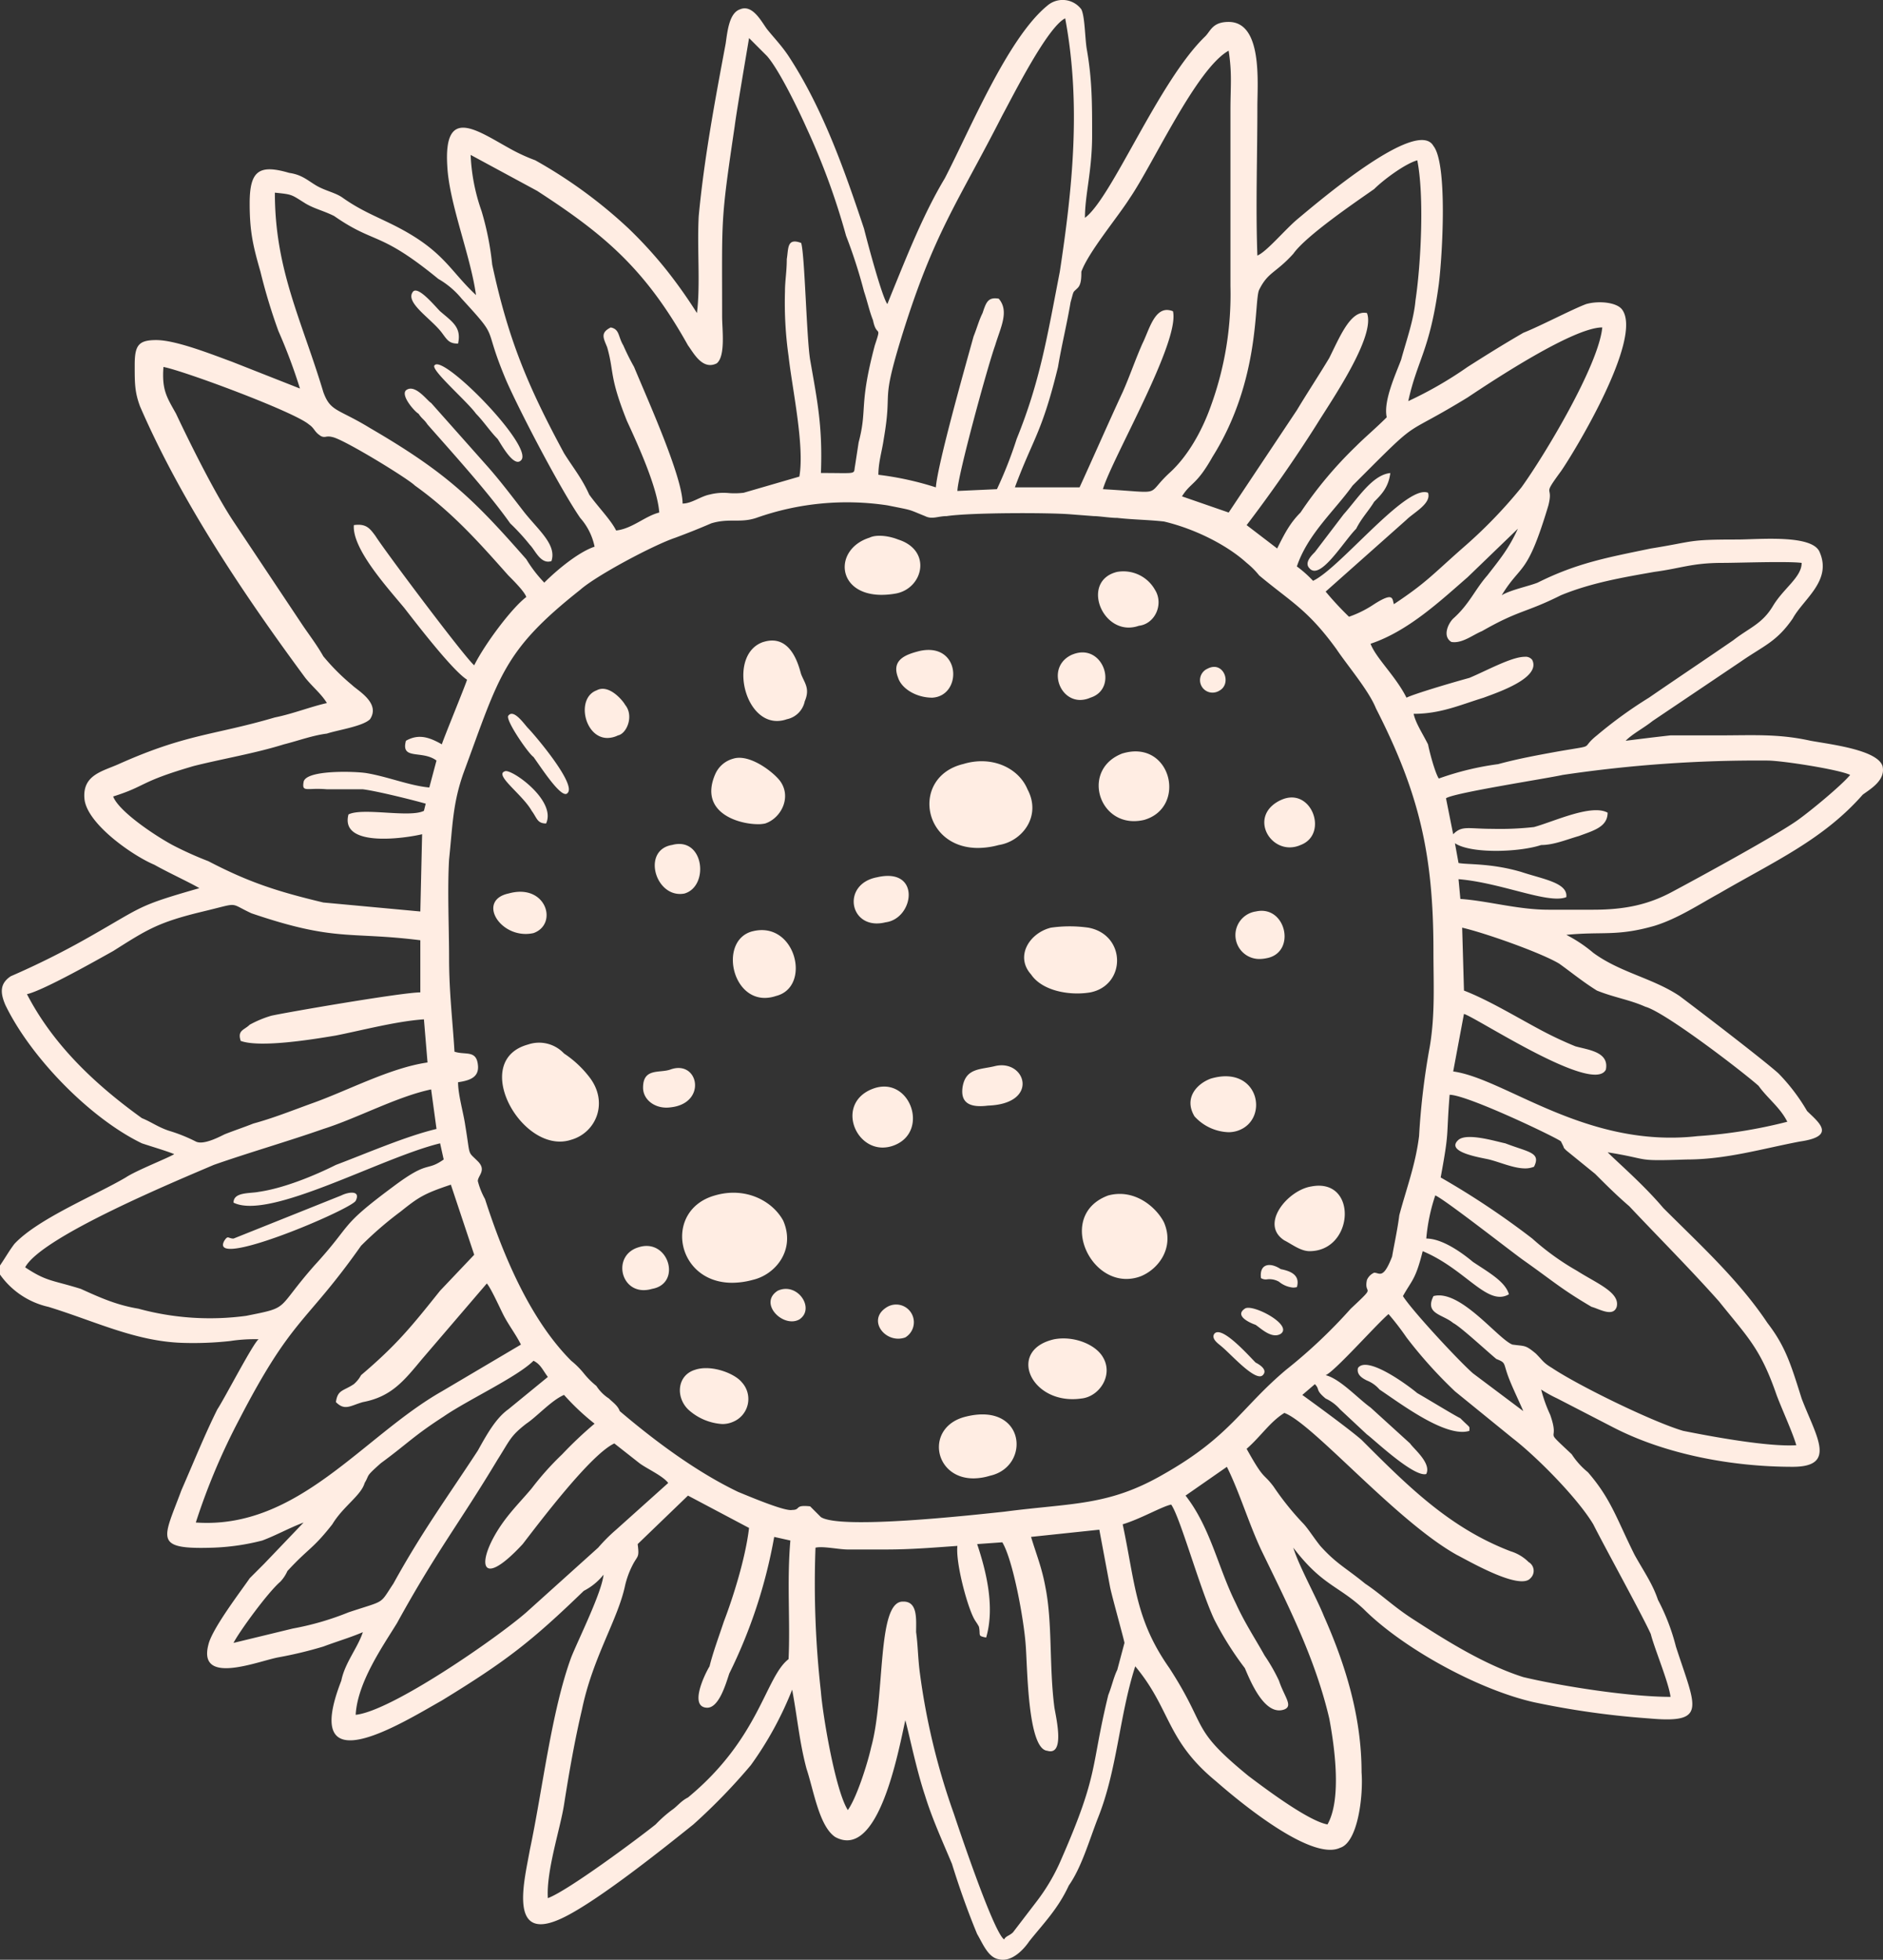<svg xmlns="http://www.w3.org/2000/svg" width="378.527" height="393.766" viewBox="0 0 378.527 393.766"><rect x="0" y="0" width="378.527" height="393.766" fill="#333333" stroke="none"/><path id="Vereinigungsmenge_5" data-name="Vereinigungsmenge 5" d="M-6199.392,393.9a3.479,3.479,0,0,1-.84-.1c-2.168-.363-3.251-3.25-4.334-5.055-1.806-4.334-3.61-9.39-5.056-14.082-1.805-4.333-3.971-9.03-5.415-13.722-1.806-5.415-3.25-12.639-3.973-15.168-1.443,6.5-5.417,28.167-14.082,23.472-3.25-2.165-4.333-9.386-5.778-13.719-1.443-5.419-1.806-10.113-2.889-15.889a69.443,69.443,0,0,1-8.305,15.166,119.088,119.088,0,0,1-11.555,11.913c-5.415,4.334-20.22,16.251-27.081,19.141-10.111,4.333-6.86-7.945-5.779-14.084,2.529-11.915,4.334-27.8,8.307-38.636,1.442-3.613,6.138-13,6.5-16.611a12.044,12.044,0,0,1-3.971,3.25c-10.471,10.111-15.526,14.082-28.525,22.027-8.307,4.692-28.527,17.332-20.222-3.973.722-3.61,3.25-6.5,4.333-9.749-2.527,1.083-5.056,1.806-7.944,2.888a81.9,81.9,0,0,1-9.027,2.167c-3.973.721-16.249,5.777-14.083-2.527.723-3.251,6.861-11.2,8.305-13.362,1.083-1.083,2.169-2.165,2.888-2.887l7.946-8.307c-2.89,1.084-5.418,2.527-8.306,3.613a45.662,45.662,0,0,1-10.111,1.443c-11.917.363-9.75-1.806-6.14-11.554,2.528-5.778,4.7-11.2,7.224-16.251,1.442-2.165,7.221-13.359,8.3-14.082a32.08,32.08,0,0,0-5.737.361,67.891,67.891,0,0,1-9.791.361c-9.388-.361-17.332-4.333-26.72-7.223a16.3,16.3,0,0,1-9.75-6.5v-1.806c1.446-2.169,1.806-2.89,2.888-4.334,4.7-5.055,16.249-9.751,22.387-13.361,2.169-1.443,8.667-3.971,9.751-4.694-1.808-.721-4.334-1.444-6.5-2.167-10.472-5.054-22.389-17.332-27.444-27.8-1.083-2.527-1.083-4.333,1.086-5.775a162.627,162.627,0,0,0,15.886-7.947c10.832-6.138,9.39-6.138,22.026-9.748-1.806-1.083-6.5-3.25-9.027-4.694-4.333-1.8-13.722-8.305-14.082-13.361-.363-4.694,3.611-5.415,6.861-6.861,13.719-6.138,19.138-5.777,31.414-9.386,3.611-.723,7.221-2.169,10.472-2.89-1.083-1.806-2.888-3.251-4.334-5.055-12.276-16.611-24.916-35.388-33.218-54.526-1.086-2.888-1.086-4.692-1.086-8.3,0-3.973.723-5.055,4.333-5.055,3.973,0,11.2,2.888,15.168,4.333L-6340.7,78.2a109.966,109.966,0,0,0-4.333-11.555,114.275,114.275,0,0,1-3.609-11.917c-1.446-5.055-2.169-7.944-2.169-13.722,0-6.5,1.806-7.942,7.944-6.137,2.528.361,3.611,1.444,5.416,2.527s3.974,1.446,5.418,2.527c3.611,2.529,6.5,3.611,10.109,5.415,10.111,5.057,11.193,9.03,16.612,14.084-1.084-7.944-5.418-18.416-5.778-26-.723-11.915,5.778-7.223,12.276-3.611a36.259,36.259,0,0,0,5.417,2.529,96.075,96.075,0,0,1,18.776,13.721,86.574,86.574,0,0,1,7.584,8.307,99.266,99.266,0,0,1,6.138,8.665c.723-5.777,0-13,.36-19.5,1.086-11.554,3.251-23.11,5.418-34.665.36-2.527.721-6.138,2.888-6.861,2.529-1.083,4.333,2.529,5.416,3.973,1.444,1.806,2.887,3.248,4.333,5.417,6.861,10.471,11.193,22.749,15.167,34.664.723,2.888,3.611,13.722,4.694,15.168l.723-1.807c3.25-7.944,6.5-16.248,10.831-23.47,5.057-9.751,12.64-28.166,20.583-34.665a4.7,4.7,0,0,1,6.861.721c.723,1.446.723,5.778,1.083,7.944,1.084,6.14,1.084,10.834,1.084,17.332,0,7.224-1.444,11.918-1.444,16.612,5.416-3.973,14.8-27.443,24.193-36.471,1.083-1.083,1.446-2.888,4.694-2.888,6.859,0,5.776,12.278,5.776,16.972,0,10.109-.359,20.22,0,29.97,1.806-.723,5.417-5.057,7.944-7.221,4.334-3.611,24.195-20.583,27.445-14.8,2.887,3.611,1.806,22.026,1.083,27.8-1.806,13.359-4.333,15.165-6.138,23.47a78.187,78.187,0,0,0,11.915-6.861c3.971-2.527,6.863-4.333,11.2-6.861,3.609-1.443,9.748-4.692,12.636-5.775,2.528-.723,6.14-.363,7.224,1.083,4.333,5.775-9.753,28.887-12.278,32.5-3.973,5.419-1.444,2.529-2.527,6.861-4.333,14.445-5.417,11.557-9.388,18.055,1.806-1.083,5.415-1.806,7.221-2.527,7.942-3.971,14.082-5.057,22.747-6.861,9.03-1.444,7.224-1.806,17.333-1.806,4.333,0,15.167-1.083,16.612,2.527,2.527,5.778-3.251,9.39-5.418,13.362-3.248,4.692-5.777,5.415-10.472,8.667L-6068.795,145c-1.806,1.446-3.973,2.529-5.416,3.973,2.887-.36,5.775-.723,9.025-1.083h9.749c6.861,0,11.917-.361,18.418,1.083,3.971.723,13.359,1.806,14.442,5.057.723,2.887-2.528,4.692-3.971,5.775-7.945,9.028-17.695,13.362-28.889,19.86-3.971,2.167-8.3,5.055-13,6.5-7.583,2.165-10.471,1.083-17.693,1.806a28.251,28.251,0,0,1,5.417,3.611c5.415,3.973,11.917,5.055,17.332,8.665,4.334,3.251,16.609,12.639,19.861,15.528a38.406,38.406,0,0,1,5.778,7.582c2.166,2.165,6.138,5.057-1.446,6.14-7.584,1.444-14.8,3.61-22.748,3.61-10.833.363-6.861,0-15.889-1.444,2.167,2.167,7.223,6.5,11.192,11.194,7.224,7.223,15.168,14.445,20.944,23.11,3.613,4.694,4.7,8.307,6.861,15.166,2.89,7.582,7.223,13.721-1.806,13.721-12.276,0-25.637-2.525-36.108-7.944l-11.194-5.777a26.461,26.461,0,0,1-3.251-1.8,28.338,28.338,0,0,0,1.806,5.052c2.167,6.138-1.806,2.169,4.333,7.947a15.542,15.542,0,0,0,3.251,3.61c4.694,5.415,5.777,9.388,9.39,16.611,1.8,3.25,3.61,5.778,4.692,9.025a42.171,42.171,0,0,1,3.61,9.39c3.974,12.276,6.5,15.526-5.416,14.443a169.517,169.517,0,0,1-23.11-3.25c-11.2-2.527-26.358-10.831-34.3-18.778-5.056-4.692-8.306-4.692-14.085-12.276,1.086,3.611,4.7,10.111,6.14,13.722,4.333,9.749,7.583,20.22,7.583,31.414.363,4.7-.723,14.085-4.333,15.168-6.138,2.887-22.026-10.835-24.916-13.362-10.109-8.3-9.026-14.444-16.248-23.109-3.25,10.109-3.613,20.943-7.584,30.691-1.8,4.7-3.25,9.749-5.777,13.362-2.165,4.692-5.057,7.581-7.944,11.194-.652.976-2.77,3.714-5.3,3.714Zm-20.128-71.965c.05,0,.1,0,.151,0,2.887,0,2.527,3.61,2.527,6.138.36,2.529.36,5.055.723,7.944a137.257,137.257,0,0,0,6.861,28.526c.72,2.165,7.944,23.832,10.109,25.277.361-.723,1.083-.723,1.8-1.446l4.7-6.138a39.169,39.169,0,0,0,5.054-8.665c7.583-17.333,5.777-18.053,9.386-32.861.723-1.8,1.086-3.61,1.806-5.052l1.446-5.419c0-.36-2.528-9.388-2.888-11.194l-2.167-11.555-13.723,1.446c1.086,3.611,2.167,6.138,2.89,10.109,1.443,7.223.723,15.889,1.806,24.193.36,2.167,2.164,9.751-1.446,8.667-3.969-.36-3.969-16.97-4.333-21.3-.36-5.057-2.528-16.972-4.694-20.583l-5.056.36c1.806,5.419,3.611,12.639,1.806,18.778-1.806-.36-1.083-.36-1.446-2.165-.36-.723-.72-1.084-1.083-1.807-1.444-2.888-3.61-11.192-3.25-14.442-5.054.36-9.386.723-14.442.723h-7.584c-1.8,0-5.056-.723-6.5-.363a193.353,193.353,0,0,0,1.084,28.889c.36,4.692,2.889,19.86,5.416,23.83,1.806-2.527,3.973-9.386,4.694-12.636,2.863-10.375,1.119-29.253,6.35-29.253Zm-53.292-11.552c.363,2.892,0,2.169-1.083,4.334a17.647,17.647,0,0,0-1.444,3.973c-1.442,6.859-6.5,14.444-8.667,24.914-1.443,6.14-2.529,12.278-3.611,19.139-.723,4.692-3.61,13.359-3.25,18.776,3.973-1.444,18.055-11.915,21.666-14.807a26.242,26.242,0,0,1,3.25-2.888c1.083-.721,1.8-1.8,3.25-2.527,14.442-11.917,15.526-24.193,20.22-27.8.363-7.584-.36-15.528.363-23.832l-3.251-.723a102.062,102.062,0,0,1-9.026,27.441c-.721,2.169-2.166,7.223-4.694,6.861-3.251-.36-.36-6.5.723-8.3.723-2.89,1.806-5.778,2.888-9.028,1.8-4.694,4.333-12.636,5.054-18.776l-12.276-6.5Zm97.5-3.971c2.527,11.918,2.527,19.138,9.388,28.889,7.944,12.275,3.971,11.915,15.886,21.664,2.888,2.167,11.918,9.028,15.888,9.748,2.891-5.052,1.446-15.525.363-21.3-2.89-12.276-8.307-22.747-13.722-33.941-2.528-5.419-4.333-11.557-6.861-16.612l-8.305,5.778c5.056,6.5,6.5,14.443,10.111,21.664,1.806,3.973,3.973,7.221,5.778,10.472a36.209,36.209,0,0,1,2.889,5.055c1.083,3.25,2.887,5.055,1.083,5.777-3.971,1.444-6.861-5.777-7.944-8.3a64.409,64.409,0,0,1-6.138-9.751c-2.888-6.138-6.861-20.582-8.667-23.11C-6167.374,302.8-6171.707,305.326-6175.316,306.409ZM-6295.2,286.187c-3.248,2.529-3.248,3.25-5.777,7.224-7.584,12.636-12.278,18.415-20.222,32.858-2.888,4.694-7.944,11.917-8.3,18.415,7.221-.721,28.525-15.526,34.3-20.582l14.444-13a34.136,34.136,0,0,1,3.611-3.611l10.471-9.388c-1.083-1.443-4.333-2.887-5.775-3.97l-5.056-3.974c-4.7,2.169-14.8,15.528-18.417,20.22-9.027,9.751-9.387,3.251-3.971-4.333,1.806-2.529,3.971-4.694,5.778-6.861a58.541,58.541,0,0,1,6.138-6.858,80.129,80.129,0,0,1,6.5-6.141,47.664,47.664,0,0,1-6.138-5.777C-6290.145,281.493-6293.033,284.745-6295.2,286.187Zm144.8,5.055c3.611,6.5,3.248,4.7,5.417,7.584a56.2,56.2,0,0,0,5.775,7.221c1.086,1.084,2.168,2.89,3.614,4.7,3.247,3.611,5.052,4.333,9.025,7.584,3.25,2.164,5.778,4.692,9.749,7.219,6.139,3.971,14.084,9.028,22.028,11.555,7.583,1.806,21.3,3.973,29.608,3.973-.36-2.888-3.25-9.748-3.973-12.639-1.806-3.971-9.386-17.692-11.553-22.026-3.251-5.415-11.554-13.721-16.249-17.332l-11.555-9.388a91.276,91.276,0,0,1-9.748-10.834,53.264,53.264,0,0,0-3.614-4.694c-2.525,2.165-10.831,11.555-12.636,12.278,2.888.721,6.5,4.694,9.026,6.5l7.944,7.221c.723,1.083,4.334,3.974,3.25,6.14-2.527.721-10.831-7.223-11.917-7.945l-5.415-5.055a8.661,8.661,0,0,0-2.888-2.165c-2.167-1.8-1.082-1.8-2.167-2.89l-2.528,2.167s9.028,6.5,11.917,9.027c9.39,9.39,17.695,17.695,29.973,22.389a8.752,8.752,0,0,1,3.609,2.167,2.032,2.032,0,0,1,.36,3.248c-2.166,2.529-12.638-3.61-14.8-4.692-12.276-6.861-28.886-26.362-34.664-28.527C-6145.708,285.827-6147.514,288.716-6150.4,291.243Zm-161.409-6.5c-6.138,3.971-7.221,5.415-12.64,9.39-3.248,2.887-2.166,2.165-3.248,3.97-.721,2.529-4.333,4.7-6.5,8.305-3.971,5.057-4.694,4.694-9.027,9.39a7.594,7.594,0,0,1-1.446,2.165c-2.528,2.167-8.3,10.111-9.388,12.276l11.917-2.888a57.179,57.179,0,0,0,11.193-3.25c7.584-2.529,6.138-1.443,9.027-5.775,5.778-10.474,10.833-17.333,16.972-26.721,1.806-3.251,3.61-6.5,6.138-8.307l7.944-6.5c-1.083-1.444-1.442-2.527-2.887-3.25C-6297.006,276.8-6307.117,281.493-6311.811,284.745Zm-8.667-41.167a72.447,72.447,0,0,0-7.942,6.863c-11.2,15.886-13.722,14.08-24.553,35.027a129.813,129.813,0,0,0-8.667,20.58c20.58,1.444,33.58-17.332,49.469-26.358l15.888-9.39c-1.083-2.165-2.529-3.973-3.611-6.138-.723-1.444-2.529-5.415-3.25-6.138l-13,15.165c-3.611,4.334-6.138,7.584-11.917,8.667-2.527.721-3.611,1.807-5.416,0,.36-2.525,1.444-2.165,3.61-3.611a6.372,6.372,0,0,0,1.446-1.8c7.221-6.14,10.111-9.749,15.888-16.97l6.859-7.224-4.694-14.082C-6315.783,239.968-6316.866,240.691-6320.478,243.578Zm82.33,59.221,2.167,2.165c3.971,2.527,29.97-.36,36.831-1.083,13.721-1.806,20.941-1.083,32.135-7.582,13.362-7.584,15.528-13.361,24.556-20.943a104.5,104.5,0,0,0,13-12.278c5.416-5.055,2.529-2.527,3.248-5.777a2.835,2.835,0,0,1,1.446-1.446c1.083,0,1.8,1.446,3.61-3.248.363-2.167,1.086-5.419,1.446-8.307,1.446-5.415,3.251-10.111,3.973-15.886a145.287,145.287,0,0,1,2.166-18.055c1.083-6.5.723-12.639.723-19.138,0-19.5-2.889-31.777-11.555-48.749-1.444-3.611-5.778-8.667-7.946-11.915-5.775-7.945-9.026-9.388-15.528-14.8a16.317,16.317,0,0,0-2.525-2.529c-3.973-3.613-10.473-6.861-16.612-8.307-3.249-.36-6.137-.36-9.388-.723-1.442,0-3.609-.36-4.692-.36l-4.694-.361c-4.333-.361-20.222-.361-24.916.361-1.8,0-2.888.723-4.333,0-3.611-1.444-2.167-1.083-7.584-2.167a54.617,54.617,0,0,0-26.358,2.527c-3.25,1.083-5.417,0-9.028,1.083-2.528,1.086-4.334,1.809-7.221,2.892-4.333,1.443-15.888,7.584-19.139,10.471-15.526,12.276-16.25,17.333-23.47,36.831-2.167,6.14-2.167,10.472-2.89,17.332-.36,6.14,0,13.721,0,19.86,0,6.861.723,12.638,1.086,18.778,2.164.723,4.333-.36,4.692,2.527.36,2.529-1.444,3.251-3.973,3.611,0,2.527,1.084,6.138,1.444,8.665,1.084,6.5.361,5.057,2.528,7.224,1.806,1.806,0,2.888,0,3.971a15.1,15.1,0,0,0,1.444,3.61c3.611,11.194,9.026,24.193,17.333,32.5a16.8,16.8,0,0,1,2.527,2.527,16.616,16.616,0,0,0,2.529,2.529,8.414,8.414,0,0,0,2.525,2.527c.723.721,1.809,1.443,2.169,2.529,7.221,6.138,15.526,12.276,23.83,16.248,1.807.723,9.388,3.973,10.833,3.61,1.547,0,.708-.794,2.479-.794A10.541,10.541,0,0,1-6238.147,302.8Zm141.187-32.5c2.527.361,2.527,0,4.7,1.806,1.443,1.446,1.443,1.806,3.249,2.892,5.417,3.61,20.222,10.831,26.36,12.636,5.416,1.083,16.97,3.25,22.749,2.887-.723-2.525-2.889-7.221-3.971-10.109-3.251-9.388-5.778-11.555-11.557-18.776-5.775-6.5-12.276-13-18.055-19.139-2.527-2.167-4.692-4.333-6.861-6.5l-5.777-4.692c-.723-.723-.361-.361-.723-1.083l-.359-.723c0-.36-18.778-9.39-22.388-9.39-.723,9.03,0,6.861-1.8,16.611a163.024,163.024,0,0,1,18.415,12.276,51.839,51.839,0,0,0,9.025,6.5c3.974,2.527,8.667,4.333,7.945,7.221-.721,2.167-3.611.361-5.054,0-6.14-3.611-7.584-5.055-13.722-9.39-2.527-1.8-15.889-12.276-17.695-13a37.12,37.12,0,0,0-1.806,8.667c3.251,0,7.222,2.89,9.39,4.7,3.25,2.165,6.5,3.971,7.221,6.5-4.334,2.529-8.667-5.052-17.332-8.665-1.442,5.778-2.165,5.778-3.971,9.028,1.806,2.887,11.193,13,14.082,15.526l10.111,7.584c-1.083-2.529-2.527-5.419-3.25-7.584s-.36-2.167-2.166-2.89c-2.168-1.806-7.224-6.5-8.668-7.221-2.165-1.806-5.776-1.806-3.971-5.415a4.254,4.254,0,0,1,1.1-.141C-6106.445,260.41-6099.658,269.289-6096.96,270.3ZM-6336,226.969c-7.221,2.529-14.805,4.694-22.026,7.221-7.584,3.251-34.664,14.445-37.916,20.583,4.333,2.888,5.417,2.529,11.194,4.333,3.971,1.806,7.223,3.25,11.555,3.973a54.562,54.562,0,0,0,21.665,1.443c9.03-1.8,5.778-1.083,13.722-10.108,7.944-8.667,4.694-7.584,15.888-15.889,7.222-5.417,6.5-2.888,10.111-5.417l-.721-3.25c-11.918,2.89-34.3,15.526-41.527,11.917,0-2.165,3.25-1.806,5.056-2.165,5.056-.723,11.194-3.25,15.528-5.419,5.777-2.165,14.081-5.775,20.22-7.221l-1.083-7.944C-6321.2,220.471-6329.143,224.8-6336,226.969Zm-24.193-43.692c-9.026,2.165-11.2,3.611-18.055,7.945-3.248,1.806-14.082,7.942-17.332,8.665,5.417,10.472,14.083,18.416,23.11,24.916,1.806.72,3.25,1.806,5.416,2.525a32.308,32.308,0,0,1,5.418,2.169c1.442.723,4.333-.723,5.775-1.446,1.806-.723,3.973-1.443,5.779-2.165,3.971-1.083,7.584-2.529,11.553-3.973,7.224-2.527,15.889-7.221,23.472-8.3l-.723-8.667c-5.416.36-12.276,2.165-17.692,3.248-4.334.723-15.165,2.529-19.138,1.086-.723-2.169.722-2.169,1.8-3.251a21.977,21.977,0,0,1,4.334-1.806c3.25-.721,26.359-4.694,29.972-4.694V189.054c-14.445-1.806-16.972.363-33.944-5.415-2.455-1.133-2.935-1.674-3.917-1.674C-6355.262,181.965-6356.577,182.416-6360.2,183.277Zm251.319,32.138c10.474,1.443,26.72,15.526,49.109,13a99.19,99.19,0,0,0,18.055-2.892c-1.446-2.887-3.973-4.692-5.779-7.219-3.248-2.888-18.776-14.8-22.749-15.888-3.25-1.446-6.138-1.806-9.748-3.251-2.888-1.8-5.057-3.61-7.584-5.415-3.611-2.167-14.8-6.138-19.5-7.224l.362,12.639c4.692,1.806,10.111,5.055,14.8,7.584a75.622,75.622,0,0,0,7.583,3.611c2.528.723,6.861,1.083,6.14,4.692-2.528,5.055-26-10.472-28.527-11.194ZM-6365.613,83.254c2.888,6.14,7.944,16.251,11.555,21.666l13.722,20.583c1.444,2.165,2.887,3.971,4.333,6.5a43.429,43.429,0,0,0,5.778,5.778c1.083,1.083,5.775,3.611,3.609,6.861-1.444,1.444-6.5,2.165-8.665,2.888-2.888.361-5.778,1.444-8.667,2.167-5.779,1.806-12.277,2.888-18.055,4.334-11.193,3.25-9.39,3.97-16.249,6.137,1.084,2.888,7.944,7.584,11.917,9.749a70.384,70.384,0,0,0,7.221,3.251c8.305,4.333,14.083,6.138,23.11,8.3l19.5,1.806.36-15.526c-2.889.72-16.609,2.888-14.805-3.973,1.443-.723,4.513-.543,7.583-.361s6.138.361,7.583-.361l.363-1.443c-2.528-.723-9.75-2.527-12.639-2.89h-7.221a21.7,21.7,0,0,0-2.888-.059c-1.615.058-2.057.116-1.806-1.383.36-2.529,10.472-2.167,12.636-1.807,4.334.723,8.667,2.527,12.639,2.89l1.444-5.415c-2.888-2.169-7.223,0-6.14-3.974,2.528-1.444,4.7-.723,7.224.723,0-.363,5.054-12.638,5.054-13-2.888-1.8-10.109-11.194-12.638-14.445-3.61-4.333-10.471-11.915-10.111-16.609,2.527-.363,3.25.723,4.333,2.165,1.806,2.89,18.055,24.556,19.86,26,2.167-4.333,7.584-11.555,10.472-13.719-.36-1.086-2.528-3.251-3.611-4.333-5.778-6.5-11.193-12.641-18.777-18.056-1.443-1.444-14.442-9.388-16.609-9.751a2.862,2.862,0,0,0-1.26-.066,1.42,1.42,0,0,1-1.269-.294c-1.083-.723-1.083-1.446-2.166-2.165-2.89-2.529-25.275-10.834-29.249-11.557C-6368.5,78.561-6367.419,80-6365.613,83.254Zm258.18,97.5c5.416.36,11.557,2.165,17.695,2.165h9.027c6.5,0,11.193-1.083,15.886-3.61,5.418-2.888,21.306-11.555,25.279-14.445,2.528-1.806,8.667-6.861,10.471-9.027-2.167-1.083-13.721-2.887-16.611-2.887a266.082,266.082,0,0,0-41.165,2.887c-3.25.723-22.026,3.611-23.47,4.694l1.444,7.223c1.806-1.806,2.889-1.084,7.946-1.084a61.124,61.124,0,0,0,8.3-.361c3.973-1.083,11.557-4.692,14.8-2.887,0,2.887-2.888,3.61-5.777,4.692-2.528.723-5.055,1.806-7.584,1.806-4.333,1.446-14.082,1.806-17.332-.36l.723,3.971c1.8.361,6.5,0,12.638,1.806,4.333,1.444,9.388,2.167,9.026,5.055-3.61,1.444-13-2.888-21.665-3.611Zm14.445-48.026c1.8,3.611-6.861,6.5-9.75,7.584-4.7,1.444-8.665,3.25-14.084,3.25.363,1.806,1.806,3.971,2.89,6.138.36,1.806,1.443,5.777,2.166,6.861a57.648,57.648,0,0,1,11.917-2.89c3.973-1.083,7.944-1.806,11.917-2.529,8.3-1.443,4.333-.36,7.944-3.248a87.635,87.635,0,0,1,10.471-7.582c5.779-3.973,11.194-7.584,16.972-11.555,3.249-2.527,5.775-3.25,7.944-6.861s5.777-5.777,5.777-8.665c-2.888-.363-12.638,0-15.888,0-6.138,0-8.307,1.083-13.722,1.806-6.138,1.083-12.636,2.165-18.776,4.692-7.223,3.61-8.306,2.888-15.89,7.221-1.8.723-3.971,2.529-6.136,2.167-1.806-1.083-.725-3.61.359-4.692,3.25-2.89,4.334-5.778,6.86-8.665,2.528-3.251,4.334-5.419,6.141-9.39l-10.112,9.749c-5.414,4.692-11.915,10.831-19.5,13.359,1.084,2.89,5.056,6.5,7.224,10.834,1.442-.723,8.665-2.888,12.636-3.973,3.446-1.436,8.488-4.241,11.138-4.241A1.681,1.681,0,0,1-6092.988,132.724Zm-20.943-33.581c.721,2.167-2.89,3.971-4.333,5.417L-6134.514,119a63.934,63.934,0,0,0,4.694,5.055,22.094,22.094,0,0,0,5.055-2.527c3.973-2.529,3.61-1.083,3.973,0,6.5-4.333,7.582-5.775,13.72-11.194a96.29,96.29,0,0,0,11.917-12.276c4.694-6.5,15.526-24.554,16.249-32.138-5.78,0-21.666,10.472-27.083,14.082-13,7.944-9.387,3.973-19.859,14.445q-1.624,1.624-3.25,3.25c-3.611,5.055-9.026,9.749-11.2,16.248a23.541,23.541,0,0,1,3.251,2.89c5.143-2.4,17.453-17.828,22.389-17.828A1.848,1.848,0,0,1-6113.931,99.143ZM-6336,78.921c1.446,3.973,2.888,3.251,9.388,7.221,15.528,9.03,20.943,14.445,31.416,26.362a26.655,26.655,0,0,0,3.61,4.694c2.528-2.529,6.861-6.14,10.111-7.223a12.458,12.458,0,0,0-2.888-5.778c-3.973-5.775-11.915-20.943-14.8-27.443-5.055-11.915-1.086-7.944-9.03-16.609a17.017,17.017,0,0,0-4.692-3.971c-11.917-9.753-12.639-6.861-20.943-12.639-2.167-1.083-3.973-1.446-5.778-2.529-2.887-1.8-2.527-1.8-6.138-2.164C-6345.753,54.368-6340.336,64.478-6336,78.921Zm209.792-15.888c1.808,4.694-7.219,17.693-10.107,22.389-4.334,6.859-9.39,14.082-14.083,20.22l6.138,4.694c1.444-2.888,2.528-5.057,4.694-7.223a81.38,81.38,0,0,1,11.194-13.359c1.806-1.807,3.973-3.613,6.138-5.778-.723-3.25,1.806-8.665,2.888-11.555,1.086-3.971,2.528-7.944,2.892-11.915,1.083-7.223,1.8-20.943.36-28.166-2.528.723-6.863,3.973-8.667,5.778-3.611,2.527-13.722,9.388-16.25,13-3.61,3.971-5.052,3.61-6.861,7.221-1.081,2.167.363,18.055-9.385,33.581-3.251,5.778-4.334,5.057-6.14,7.944l9.388,3.25,13.72-20.582c2.169-3.611,4.334-6.861,6.5-10.471,2.032-4.069,4.069-9.092,7-9.092A2.708,2.708,0,0,1-6126.211,63.033Zm-178.016-20.582a57.657,57.657,0,0,1,2.166,10.832c3.25,15.166,7.223,24.554,14.443,37.915,1.806,2.89,3.611,5.055,5.056,8.305,1.806,2.527,4.334,5.055,5.417,7.221,3.25-.36,5.779-2.888,8.666-3.611-.36-5.054-4.333-13.721-6.5-18.415-3.613-9.028-2.527-9.751-3.973-14.8-.723-1.809-1.446-2.892.723-3.974,1.806.36,1.446,1.806,2.528,3.611a48.043,48.043,0,0,0,2.166,4.333c2.527,6.138,9.75,22.029,9.75,27.444,1.806,0,3.611-1.446,5.417-1.806a11.249,11.249,0,0,1,3.893-.3,15.154,15.154,0,0,0,2.969-.066l11.193-3.248c1.083-6.14-1.446-17.695-2.168-24.195a76.25,76.25,0,0,1-.723-13c0-2.167.363-3.973.363-6.5.36-2.165,0-4.334,2.888-3.251.723,2.169,1.083,19.138,1.806,23.472,1.444,8.305,2.527,13.361,2.167,22.75,7.581,0,6.5.36,6.861-1.446l.72-4.692c1.807-6.861,0-7.224,3.25-19.5,1.446-4.334.363-1.446-.36-5.055-.721-1.806-1.083-3.611-1.805-5.777a102.171,102.171,0,0,0-3.61-11.194,140.526,140.526,0,0,0-7.945-21.666c-1.443-3.25-5.417-11.555-7.944-14.443-1.083-1.083-2.527-2.529-3.611-3.611-.36,2.165-2.527,14.8-2.887,17.693-2.89,19.5-2.529,18.055-2.529,38.275,0,2.527.723,7.945-1.084,9.39-2.889,1.444-4.694-2.165-5.777-3.611-8.665-15.526-16.972-22.389-30.332-31.054l-13.36-7.221A38.488,38.488,0,0,0-6304.227,42.452Zm139.018,20.22c1.446,6.138-12.276,29.61-14.082,35.75,12.639.721,8.307,1.443,13.362-3.25,3.609-3.251,6.5-8.307,8.3-13.362a65.461,65.461,0,0,0,3.973-24.193V22.232c0-4.7.361-7.223-.361-11.917-6.5,3.611-15.165,22.749-19.86,29.608-2.529,3.973-8.3,10.832-9.75,14.8,0,1.083,0,2.529-.723,3.251-1.083,1.083-.723.36-1.442,2.887-.723,4.333-1.806,8.667-2.527,13-3.251,13.362-5.056,14.445-8.667,24.195h13c2.166-4.694,6.138-13.724,8.667-19.139,1.443-3.25,2.527-6.5,3.97-9.748,1.271-2.541,2.26-6.755,4.935-6.755A3.253,3.253,0,0,1-6165.208,62.672Zm-35.024-2.527c2.166,2.527.36,5.777-.723,9.388-1.446,3.973-7.584,26.362-7.584,29.248l7.945-.36a84.06,84.06,0,0,0,3.971-10.111c4.7-11.557,6.138-20.583,8.667-33.583,2.527-16.609,4.333-33.581,1.081-50.914-3.61,1.806-10.471,15.528-12.636,19.5-9.028,17.692-13.721,23.47-20.222,44.413-4.334,14.082-1.806,10.111-3.611,20.583-.36,2.527-1.083,4.692-1.083,7.221a61.966,61.966,0,0,1,11.555,2.529c.363-4.694,5.777-23.832,7.583-30.333.723-1.806,1.083-3.25,1.806-4.694.631-1.892.986-2.957,2.509-2.957A4.456,4.456,0,0,1-6200.232,60.145Zm-6.5,224.6c11.917-2.89,13,10.109,4.7,11.917a11.479,11.479,0,0,1-3.295.518C-6213.432,297.178-6215.086,286.672-6206.733,284.745Zm83.051-5.415a6.47,6.47,0,0,0-2.529-1.809c-.719-.36-2.165-1.083-1.805-2.525,1.805-2.527,9.752,3.248,11.918,5.054,2.527,1.446,7.221,4.333,8.665,5.055,2.167,2.169,1.806,1.446,1.806,2.529a4.816,4.816,0,0,1-1.421.2C-6111.967,287.83-6119.754,281.946-6123.682,279.329Zm-139.02,3.97c-2.527-2.527-2.167-6.861,1.444-7.944,3.25-1.081,7.946.723,9.388,2.529a4.952,4.952,0,0,1-1.806,7.944,5.259,5.259,0,0,1-2.152.431A11.181,11.181,0,0,1-6262.7,283.3Zm73.663-14.082c3.97-.721,8.3,1.083,9.748,3.611,2.168,3.61-.721,7.944-4.333,8.305a12.522,12.522,0,0,1-1.771.128C-6194.29,281.261-6198.2,271.252-6189.039,269.217Zm33.581,1.444c-.361-.361-2.167-1.444-1.444-2.527,1.444-1.807,6.861,4.334,8.306,5.777.721.363,2.528,1.444,1.442,2.529a.805.805,0,0,1-.6.23C-6149.666,276.669-6153.85,271.947-6155.458,270.661Zm-67.164-7.944a3.561,3.561,0,0,1,3.611,6.138,4.171,4.171,0,0,1-1.431.255C-6223.823,269.11-6226.428,264.937-6222.621,262.717Zm74.025,3.61c-1.084-.36-4.333-1.8-2.167-3.248,1.444-1.084,9.75,3.248,7.221,5.055a2.06,2.06,0,0,1-1.079.3C-6146.146,268.431-6147.724,266.91-6148.6,266.327Zm-96.051-6.858c3.971-1.807,7.583,3.61,4.334,5.775a3.071,3.071,0,0,1-1.507.381C-6244.849,265.625-6248.039,261.625-6244.647,259.469Zm-28.166-8.667c6.138-2.167,9.028,7.221,2.888,8.3a5.921,5.921,0,0,1-1.671.255C-6276.412,259.361-6277.7,252.433-6272.812,250.8Zm128.91,6.86a3.9,3.9,0,0,0-2.32-.484,1.829,1.829,0,0,1-1.292-.238c-.361-2.89,1.806-3.25,3.971-1.806,1.807.361,3.973,1.083,3.25,3.611a3.113,3.113,0,0,1-.758.1A5.24,5.24,0,0,1-6143.9,257.662Zm-113.382-17.333c6.138-1.8,11.553,1.086,13.72,5.055,2.529,5.778-1.444,10.834-6.138,11.917a15.9,15.9,0,0,1-4.124.578C-6265.213,257.877-6267.684,243.254-6257.285,240.328Zm79.078,0c5.417-1.443,9.75,2.529,11.194,5.419,2.167,5.055-1.084,9.388-4.694,10.832a8.212,8.212,0,0,1-2.864.529C-6182.8,257.108-6187.947,243.9-6178.207,240.328Zm35.387,9.03c-5.057-3.251.722-10.113,5.418-10.834,9.385-1.806,8.666,13-.363,13C-6139.57,251.523-6141.375,250.079-6142.82,249.358Zm-213.044,0c.723-1.083.723-.363,1.806-.363l21.666-8.667c1.444-.72,3.973-1.083,2.89,1.086-.872,1.449-19.665,9.649-25.17,9.648C-6356.023,251.062-6356.575,250.568-6355.864,249.358Zm254.209-16.251c-1.444-.36-9.028-1.444-6.138-3.97,1.806-1.446,7.584.36,9.388.72,4.694,1.806,7.221,1.806,5.777,4.7a4.574,4.574,0,0,1-1.815.338C-6096.717,234.89-6099.4,233.67-6101.655,233.107Zm-124.216-14.082c7.583-3.25,11.917,8.3,4.7,11.2a6.452,6.452,0,0,1-2.4.484C-6229.4,230.7-6232.577,221.9-6225.871,219.025ZM-6294.838,210a6.863,6.863,0,0,1,7.221,1.807,21.031,21.031,0,0,1,5.056,4.694c3.971,5.055,1.446,11.194-3.61,12.639a7.183,7.183,0,0,1-2.281.369C-6297.468,229.506-6305.829,212.994-6294.838,210Zm133.964,14.445c-2.166-3.611.361-6.5,3.25-7.584,9.748-2.888,11.917,8.305,5.415,10.471a5.871,5.871,0,0,1-1.868.291A9.673,9.673,0,0,1-6160.875,224.442Zm-110.855-5.778c0-3.971,3.25-2.888,5.418-3.611,5.775-2.165,7.581,6.861,0,7.584a5.918,5.918,0,0,1-.732.046C-6269.615,222.682-6271.73,220.974-6271.73,218.664Zm64.275-.361c.721-3.61,3.611-3.25,6.5-3.973,6.138-1.443,9.028,7.584-1.446,7.947a12.755,12.755,0,0,1-1.562.108C-6206.224,222.384-6208.044,221.55-6207.455,218.3Zm-42.248-31.054c8.667-2.165,11.917,11.2,4.694,13a7.143,7.143,0,0,1-2.261.389C-6254.187,200.637-6256.257,188.887-6249.7,187.248Zm55.968,8.667c-3.248-3.61-.36-8.3,3.973-9.388a26.657,26.657,0,0,1,7.584,0c7.582,1.444,7.582,11.555.36,13a16.16,16.16,0,0,1-2.641.213C-6188.149,199.74-6191.992,198.528-6193.734,195.915Zm45.138-12.636c6.138-1.446,8.3,8.3,2.165,9.386a6.717,6.717,0,0,1-1.384.151A4.8,4.8,0,0,1-6148.6,183.279Zm-150.215-3.613c7.584-2.165,10.111,6.138,5.056,7.945a7.262,7.262,0,0,1-1.576.174C-6301.013,187.785-6304.772,180.991-6298.812,179.666Zm74.025-3.248c9.026-2.169,7.581,8.3,1.806,9.027a7.272,7.272,0,0,1-1.762.229C-6230.451,185.673-6231.38,177.734-6224.787,176.418Zm-41.165-6.5c6.5-1.806,7.583,8.307,2.527,9.749a4.786,4.786,0,0,1-.885.084C-6269.479,179.749-6271.767,170.942-6265.952,169.916Zm58.5-16.249c5.776-1.806,11.2.723,13,5.055,2.887,5.415-1.086,10.471-5.779,11.194a16.153,16.153,0,0,1-4.186.589C-6215.685,170.5-6217.832,156.262-6207.455,153.667Zm63.912,7.223c6.141-2.89,9.751,6.861,3.973,9.027a5.4,5.4,0,0,1-2.174.472C-6146.452,170.387-6149.518,163.719-6143.542,160.89Zm-113.744-5.055a5.484,5.484,0,0,1,3.611-3.25c3.25-1.083,7.944,2.527,9.388,4.333,2.528,3.251.361,7.584-2.889,8.667a6.282,6.282,0,0,1-1.463.144C-6252.615,165.728-6260.431,163.385-6257.287,155.834Zm-36.829,7.221c-1.807-3.25-7.584-7.221-5.418-7.944,1.086-.721,10.472,5.778,8.307,10.472C-6293.033,165.584-6293.033,164.5-6294.116,163.055Zm118.8-11.554c9.748-2.888,13,10.831,4.333,13.359a8.868,8.868,0,0,1-2.072.255C-6180.568,165.115-6183.288,154.491-6175.316,151.5Zm-118.439.723c-1.083-.723-5.778-7.584-5.056-8.307,1.083-1.444,3.251,1.806,3.973,2.529,1.083,1.083,9.749,11.194,7.943,13a.5.5,0,0,1-.421.217C-6288.773,159.663-6292.136,154.491-6293.756,152.225Zm12.64-13.362c2.525-1.443,5.415,2.167,5.776,2.89,1.8,2.165.362,5.777-1.444,6.138a4.972,4.972,0,0,1-2.12.515C-6283.521,148.405-6285.231,140.445-6281.116,138.862Zm33.579-9.749c5.778-1.8,7.224,5.417,7.584,6.5.721,1.807,1.806,2.89.721,5.417a4.635,4.635,0,0,1-3.609,3.611,5.973,5.973,0,0,1-1.969.35C-6251.724,144.989-6254.49,131.432-6247.537,129.113Zm62.108,2.529c6.138-2.529,9.388,6.861,3.611,8.667a5.1,5.1,0,0,1-2.051.457C-6188.351,140.765-6190.485,133.854-6185.429,131.641Zm-35.024,4.694c-1.446-3.611,1.443-4.694,4.333-5.417,8.3-1.806,8.667,9.027,2.527,9.39C-6216.843,140.308-6219.733,138.5-6220.453,136.335Zm62.1-1.806c3.251-1.806,5.056,2.89,2.529,4.333a2.655,2.655,0,0,1-1.416.431A2.51,2.51,0,0,1-6158.348,134.53Zm-18.055-19.5a7.282,7.282,0,0,1,7.584,3.61c1.806,2.888,0,6.861-3.248,7.221a6.151,6.151,0,0,1-2.04.36C-6180.091,126.222-6183.241,116.66-6176.4,115.032Zm-49.829-6.861c1.444-.723,3.973-.363,5.778.36,6.86,2.167,5.052,9.748-.363,10.834a16.59,16.59,0,0,1-2.962.284C-6232.915,119.649-6233.46,110.471-6226.231,108.171Zm88.467,6.138c-1.083-1.083.361-2.529,1.083-3.251l5.778-7.582c2.887-3.248,5.779-7.944,9.388-8.3-.361,2.887-1.806,4.333-3.25,5.775-1.083,1.807-2.528,3.25-3.611,5.419-2.187,2.187-6,8.434-8.389,8.434A1.275,1.275,0,0,1-6137.764,114.309Zm-156.715-4.7a43.747,43.747,0,0,0-3.969-4.334c-4.336-6.138-11.2-13.719-16.612-19.857-.723-1.084-1.083-1.084-1.806-2.167-.723-.361-3.609-3.611-2.528-4.694,1.806-1.444,4.334,2.165,5.057,2.529l11.553,13c2.527,2.887,4.7,5.775,7.223,9.027,2.888,3.61,6.5,6.5,5.417,9.748a2.111,2.111,0,0,1-.671.115C-6292.547,112.978-6293.514,110.58-6294.479,109.614Zm-6.5-21.3c-1.446-1.446-2.89-3.611-4.333-5.055-1.807-2.529-9.39-9.027-8.307-9.749,1.806-2.167,20.22,16.611,17.333,19.138a.854.854,0,0,1-.62.274C-6298.362,92.917-6300.352,89.251-6300.977,88.311ZM-6312.17,67c-2.167-2.887-7.584-6.138-5.778-8.3,1.083-1.084,4.333,2.888,5.415,3.971,2.529,2.167,4.333,3.25,3.611,6.5C-6310.728,69.173-6311.088,68.45-6312.17,67Z" transform="translate(6401 -0.131)" fill="#ffede3"></path></svg>